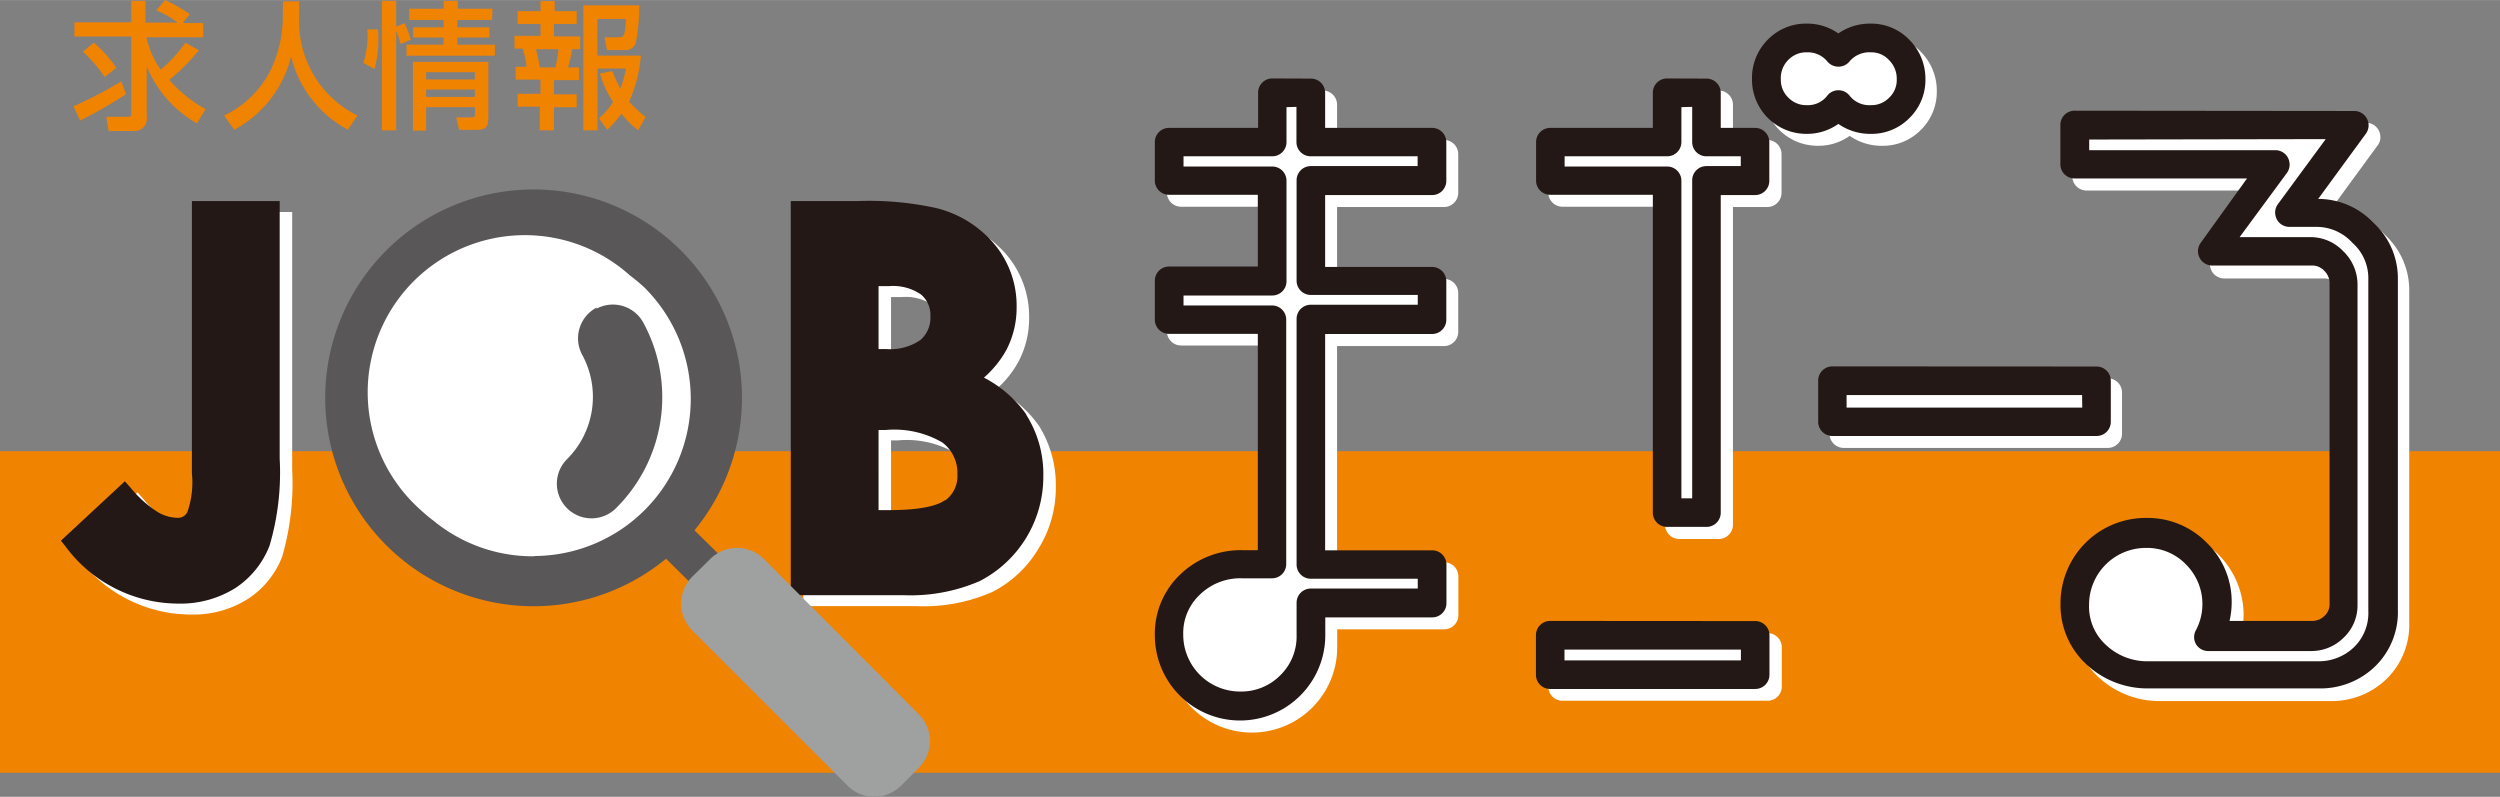 <svg xmlns="http://www.w3.org/2000/svg" xmlns:xlink="http://www.w3.org/1999/xlink" width="62.09mm" height="19.79mm" viewBox="0 0 176 56.09"><rect x="0" y="0" width="176" height="56.09" fill="#808080" stroke="none"/><defs><style>.cls-1{fill:none;}.cls-2{clip-path:url(#clip-path);}.cls-3{fill:#f08300;}.cls-4{fill:#fff;}.cls-5{fill:#231815;}.cls-6{fill:#595757;}.cls-7{fill:#9fa0a0;}</style><clipPath id="clip-path" transform="translate(0 0)"><rect class="cls-1" width="176" height="56.09"/></clipPath></defs><g id="レイヤー_2" data-name="レイヤー 2"><g id="レイヤー_1-2" data-name="レイヤー 1"><g class="cls-2"><path class="cls-3" d="M8.87,6.63C8.15,7.1,6.65,8,5.64,8.48l-.47-1A27.94,27.94,0,0,0,8.54,5.72ZM14,3.53a13.7,13.7,0,0,1-2.08,2.09,9.44,9.44,0,0,0,2.55,2.06l-.61,1a8.24,8.24,0,0,1-3.53-4V8.22a.86.86,0,0,1-.92,1H7.65l-.17-1H9c.23,0,.24-.11.24-.23V2.57h-4v-1h4V.06h1V1.59H12.5A5.89,5.89,0,0,0,11,.73L11.62,0a10.61,10.61,0,0,1,1.74,1l-.5.62h1.45v1h-4a6.22,6.22,0,0,0,1,2.28A9.57,9.57,0,0,0,13.05,3ZM6.61,3A9.29,9.29,0,0,1,8.19,4.77l-.82.65A10.48,10.48,0,0,0,5.83,3.63Z" transform="translate(0 0)"/><path class="cls-3" d="M19.92.09h1.14V1.28a7.38,7.38,0,0,0,4.1,6.85l-.67,1a8,8,0,0,1-4-5.16,8,8,0,0,1-4,5.16l-.72-1a7,7,0,0,0,3.29-3.22,8.76,8.76,0,0,0,.85-3.61Z" transform="translate(0 0)"/><path class="cls-3" d="M25.58,4.43a6.21,6.21,0,0,0,.28-2.37h.75a8,8,0,0,1-.24,2.79ZM28.2,3.1a5.7,5.7,0,0,0-.31-.93v7h-1V.06h1V1.87l.59-.24a7.09,7.09,0,0,1,.44,1.16Zm6.44-1.7H32.2v.52h2.26v.72H32.2v.5h2.64v.78H28.62V3.14h2.61v-.5H29.08V1.92h2.15V1.4H28.81V.61h2.42V.06h1V.61h2.44Zm-.26,2.95V8.14c0,.91-.15,1-1.06,1h-1l-.2-.88H33.2c.24,0,.24-.13.24-.33V7.54H30V9.19h-.93V4.35ZM30,5.59h3.43V5.08H30Zm0,1.23h3.43V6.3H30Z" transform="translate(0 0)"/><path class="cls-3" d="M38.05.07h1V.78H40.6v.9H39v.88h1.85v.9h-.58c0,.27-.23,1.08-.28,1.28h.77v.9H39v1H40.6v.91H39V9.17h-1V7.51H36.44V6.6h1.61v-1H36.3v-.9h.77a7.15,7.15,0,0,0-.27-1.28h-.58v-.9h1.83V1.68H36.44V.78h1.61Zm-.32,3.39A11.36,11.36,0,0,1,38,4.74H39.1a9.2,9.2,0,0,0,.21-1.28ZM43.1,5c.14.34.33.77.57,1.23a7.47,7.47,0,0,0,.4-1.41h-2V9.17h-1V.37H45A12.59,12.59,0,0,1,44.76,3a.72.72,0,0,1-.76.52H42.73l-.17-.9h1c.32,0,.45,0,.5-1.29h-2V3.91h3.06a9.8,9.8,0,0,1-.83,3.24,8.32,8.32,0,0,0,1.16,1.08l-.52.94A6.5,6.5,0,0,1,43.75,8a8.35,8.35,0,0,1-1,1.14l-.59-.82a4.53,4.53,0,0,0,1-1.15,6.85,6.85,0,0,1-.92-2Z" transform="translate(0 0)"/><rect class="cls-3" y="31.76" width="176" height="22.64"/><path class="cls-4" d="M90.41,6.36a1,1,0,0,0-1,1V9.84H83.15a1,1,0,0,0-1,1v2.71a1,1,0,0,0,1,1h6.24v5.05H83.15a1,1,0,0,0-1,1v2.72a1,1,0,0,0,1,1h6.24V39.57H88.33a6.11,6.11,0,0,0-4.4,1.72,5.71,5.71,0,0,0-1.79,4.28,6,6,0,1,0,12,0V44.3h7.53a1,1,0,0,0,1-1V40.58a1,1,0,0,0-1-1H94.13V24.36h7.53a1,1,0,0,0,1-1V20.63a1,1,0,0,0-1-1H94.13V14.57h7.53a1,1,0,0,0,1-1V10.85a1,1,0,0,0-1-1H94.13V7.37a1,1,0,0,0-1-1Z" transform="translate(0 0)"/><path class="cls-4" d="M110,44.56a1,1,0,0,0-1,1v2.77a1,1,0,0,0,1,1h14.44a1,1,0,0,0,1-1V45.57a1,1,0,0,0-1-1Z" transform="translate(0 0)"/><path class="cls-4" d="M130.26,3.19A3.8,3.8,0,0,0,128,2.5a3.74,3.74,0,0,0-2.73,1.12,3.81,3.81,0,0,0-1.13,2.79A3.82,3.82,0,0,0,128,10.26a3.78,3.78,0,0,0,2.22-.7,3.89,3.89,0,0,0,2.27.7,3.73,3.73,0,0,0,2.73-1.11,3.74,3.74,0,0,0,1.13-2.74,3.88,3.88,0,0,0-1.11-2.75,3.7,3.7,0,0,0-2.75-1.16,3.88,3.88,0,0,0-2.27.69" transform="translate(0 0)"/><path class="cls-4" d="M118.2,6.36a1,1,0,0,0-1,1V9.84H110a1,1,0,0,0-1,1v2.71a1,1,0,0,0,1,1h7.22V36.94a1,1,0,0,0,1,1H121a1,1,0,0,0,1-1V14.57h2.42a1,1,0,0,0,1-1V10.85a1,1,0,0,0-1-1H122V7.37a1,1,0,0,0-1-1Z" transform="translate(0 0)"/><path class="cls-4" d="M129.8,26.63a1,1,0,0,0-1,1v2.9a1,1,0,0,0,1,1h18.59a1,1,0,0,0,1-1v-2.9a1,1,0,0,0-1-1Z" transform="translate(0 0)"/><path class="cls-4" d="M146.89,8.64a1,1,0,0,0-1,1v2.77a1,1,0,0,0,1,1H159L155.77,18a1,1,0,0,0-.08,1.05,1,1,0,0,0,.9.55h7a1.15,1.15,0,0,1,.87.36,1.22,1.22,0,0,1,.37.89V43.35a1.09,1.09,0,0,1-.36.85,1.25,1.25,0,0,1-.9.36h-5.78a6,6,0,0,0,.16-1.26,6,6,0,0,0-6-6,6,6,0,0,0-6.05,6.05,5.66,5.66,0,0,0,1.85,4.33,6.27,6.27,0,0,0,4.38,1.67H164a5.54,5.54,0,0,0,4-1.54,5.33,5.33,0,0,0,1.61-4V20.37a5.29,5.29,0,0,0-1.72-3.85,5.42,5.42,0,0,0-3.86-1.7h0l3.35-4.58a.92.92,0,0,0,.2-.59,1.07,1.07,0,0,0-.11-.46,1,1,0,0,0-.9-.55Z" transform="translate(0 0)"/><path class="cls-5" d="M89.57,5.52a1,1,0,0,0-1,1V9H82.3a1,1,0,0,0-1,1v2.71a1,1,0,0,0,1,1h6.25v5.05H82.3a1,1,0,0,0-1,1V22.5a1,1,0,0,0,1,1h6.25V38.73H87.49a6.13,6.13,0,0,0-4.4,1.71,5.74,5.74,0,0,0-1.79,4.28,6,6,0,1,0,12,0V43.46h7.53a1,1,0,0,0,1-1V39.74a1,1,0,0,0-1-1H93.29V23.51h7.53a1,1,0,0,0,1-1V19.79a1,1,0,0,0-1-1H93.29V13.73h7.53a1,1,0,0,0,1-1V10a1,1,0,0,0-1-1H93.29V6.53a1,1,0,0,0-1-1Zm1.7,2V10a1,1,0,0,0,1,1h7.53v.69H92.28a1,1,0,0,0-1,1v7.07a1,1,0,0,0,1,1h7.53v.69H92.28a1,1,0,0,0-1,1V39.74a1,1,0,0,0,1,1h7.53v.69H92.28a1,1,0,0,0-1,1v2.27a3.81,3.81,0,0,1-1.15,2.84,3.86,3.86,0,0,1-2.83,1.14,4,4,0,0,1-4-4,3.71,3.71,0,0,1,1.17-2.82,4.08,4.08,0,0,1,3-1.15h2.08a1,1,0,0,0,1-1V22.5a1,1,0,0,0-1-1H83.32V20.8h6.25a1,1,0,0,0,1-1V12.72a1,1,0,0,0-1-1H83.32V11h6.25a1,1,0,0,0,1-1V7.54Z" transform="translate(0 0)"/><path class="cls-5" d="M109.13,43.71a1,1,0,0,0-1,1V47.5a1,1,0,0,0,1,1h14.44a1,1,0,0,0,1-1V44.72a1,1,0,0,0-1-1Zm13.43,2.78H110.14v-.76h12.42Z" transform="translate(0 0)"/><path class="cls-5" d="M129.42,2.35a3.8,3.8,0,0,0-2.22-.69,3.74,3.74,0,0,0-2.74,1.12,3.82,3.82,0,0,0-1.12,2.79,3.82,3.82,0,0,0,3.86,3.85,3.8,3.8,0,0,0,2.22-.7,3.89,3.89,0,0,0,2.27.7,3.73,3.73,0,0,0,2.73-1.11,3.74,3.74,0,0,0,1.13-2.74,3.88,3.88,0,0,0-1.11-2.75,3.72,3.72,0,0,0-2.75-1.16,3.88,3.88,0,0,0-2.27.69m0,2.34a1,1,0,0,0,.78-.36,1.82,1.82,0,0,1,1.5-.65,1.67,1.67,0,0,1,1.29.55,1.82,1.82,0,0,1,.54,1.34,1.69,1.69,0,0,1-.53,1.3,1.73,1.73,0,0,1-1.3.53,1.76,1.76,0,0,1-1.49-.67,1,1,0,0,0-1.57,0,1.71,1.71,0,0,1-1.43.67,1.75,1.75,0,0,1-1.31-.53,1.73,1.73,0,0,1-.53-1.3,1.8,1.8,0,0,1,.53-1.36,1.75,1.75,0,0,1,1.31-.53,1.77,1.77,0,0,1,1.44.65,1,1,0,0,0,.77.36" transform="translate(0 0)"/><path class="cls-5" d="M117.36,5.52a1,1,0,0,0-1,1V9h-7.22a1,1,0,0,0-1,1v2.71a1,1,0,0,0,1,1h7.22V36.09a1,1,0,0,0,1,1h2.78a1,1,0,0,0,1-1V13.73h2.42a1,1,0,0,0,1-1V10a1,1,0,0,0-1-1h-2.42V6.53a1,1,0,0,0-1-1Zm1.77,2V10a1,1,0,0,0,1,1h2.42v.69h-2.42a1,1,0,0,0-1,1V35.08h-.76V12.72a1,1,0,0,0-1-1h-7.22V11h7.22a1,1,0,0,0,1-1V7.54Z" transform="translate(0 0)"/><path class="cls-5" d="M129,25.79a1,1,0,0,0-1,1v2.9a1,1,0,0,0,1,1h18.6a1,1,0,0,0,1-1V26.8a1,1,0,0,0-1-1Zm17.59,2.9H130v-.88h16.58Z" transform="translate(0 0)"/><path class="cls-5" d="M146.05,7.79a1,1,0,0,0-1,1v2.77a1,1,0,0,0,1,1h12.14l-3.26,4.53a1,1,0,0,0-.08,1.05,1,1,0,0,0,.9.55h7a1.15,1.15,0,0,1,.87.36A1.22,1.22,0,0,1,164,20V42.5a1.1,1.1,0,0,1-.36.86,1.23,1.23,0,0,1-.9.35h-5.78a5.87,5.87,0,0,0,.15-1.26,5.77,5.77,0,0,0-1.75-4.24,5.83,5.83,0,0,0-4.25-1.75,6,6,0,0,0-6.05,6,5.66,5.66,0,0,0,1.85,4.33,6.27,6.27,0,0,0,4.38,1.67h11.91a5.54,5.54,0,0,0,4-1.54,5.33,5.33,0,0,0,1.61-4V19.53a5.31,5.31,0,0,0-1.72-3.85A5.37,5.37,0,0,0,163.2,14h0l3.35-4.58a1,1,0,0,0,.2-.59,1,1,0,0,0-.11-.46,1,1,0,0,0-.9-.56Zm17.68,2-3.36,4.57a1,1,0,0,0-.2.6,1.07,1.07,0,0,0,.11.46,1,1,0,0,0,.9.55h2a3.41,3.41,0,0,1,2.43,1.12,3.32,3.32,0,0,1,1.12,2.41V43a3.35,3.35,0,0,1-1,2.55,3.58,3.58,0,0,1-2.58,1H151.27a4.23,4.23,0,0,1-3-1.14,3.65,3.65,0,0,1-1.2-2.84,4,4,0,0,1,4-4,3.8,3.8,0,0,1,2.82,1.16,3.94,3.94,0,0,1,.71,4.62,1,1,0,0,0,0,1,1,1,0,0,0,.86.48h7.21a3.21,3.21,0,0,0,2.3-.92,3.12,3.12,0,0,0,1-2.31V20a3.25,3.25,0,0,0-1-2.31,3.18,3.18,0,0,0-2.3-1h-5L161,12.17a1,1,0,0,0,.19-.59,1.11,1.11,0,0,0-.11-.46,1,1,0,0,0-.9-.55h-13.1V9.82Z" transform="translate(0 0)"/><path class="cls-4" d="M14.39,34.1a6.46,6.46,0,0,1-.32,2.73.74.74,0,0,1-.71.39,2.8,2.8,0,0,1-1.37-.4,8.37,8.37,0,0,1-1.92-1.72l-.39-.44L5.17,38.83l.35.43a9.88,9.88,0,0,0,7.92,4,7.17,7.17,0,0,0,4-1.09,6.21,6.21,0,0,0,2.43-3,18.62,18.62,0,0,0,.7-6.12V14.92H14.39ZM73.16,30a8.38,8.38,0,0,0-3-2.62,7,7,0,0,0,1.58-2,6.51,6.51,0,0,0,.71-3A6.73,6.73,0,0,0,70.92,18a7.78,7.78,0,0,0-4.11-2.55,22,22,0,0,0-5.48-.49H56.55V42.67h8a12,12,0,0,0,5.31-1,8,8,0,0,0,3.22-3,8.13,8.13,0,0,0,1.25-4.4A7.86,7.86,0,0,0,73.16,30M62.73,20.91h.74a3.47,3.47,0,0,1,2.26.6A1.88,1.88,0,0,1,66.39,23a2,2,0,0,1-.71,1.66,3.66,3.66,0,0,1-2.41.64h-.54ZM67.37,36c-.43.31-1.47.68-3.94.68h-.7V31h.48a6.76,6.76,0,0,1,4,.87,2.66,2.66,0,0,1,1.07,2.25A2.11,2.11,0,0,1,67.37,36" transform="translate(0 0)"/><path class="cls-5" d="M13.51,33.33a6.35,6.35,0,0,1-.32,2.72.74.74,0,0,1-.72.4,2.85,2.85,0,0,1-1.36-.4,8.17,8.17,0,0,1-1.92-1.72l-.4-.45-4.5,4.18.34.43a9.9,9.9,0,0,0,7.93,4,7.26,7.26,0,0,0,4-1.09,6.26,6.26,0,0,0,2.42-3,18.17,18.17,0,0,0,.71-6.11V14.15H13.51ZM72.27,29.2a8.38,8.38,0,0,0-3-2.62,7.18,7.18,0,0,0,1.58-1.95,6.42,6.42,0,0,0,.72-3A6.75,6.75,0,0,0,70,17.18a7.77,7.77,0,0,0-4.11-2.54,22,22,0,0,0-5.49-.49H55.67V41.9h8a12.19,12.19,0,0,0,5.31-1,8.26,8.26,0,0,0,4.47-7.37,7.79,7.79,0,0,0-1.22-4.36M61.85,20.14h.74a3.48,3.48,0,0,1,2.25.59,1.88,1.88,0,0,1,.66,1.53,2.06,2.06,0,0,1-.7,1.67,3.74,3.74,0,0,1-2.41.64h-.54Zm4.64,15.09c-.43.31-1.47.68-3.94.68h-.7V30.27h.48a6.72,6.72,0,0,1,4,.87,2.66,2.66,0,0,1,1.07,2.25,2.11,2.11,0,0,1-.86,1.84" transform="translate(0 0)"/><path class="cls-4" d="M45.77,36.26a11.82,11.82,0,0,0-.1-16.73q-.41-.39-.84-.75A11.83,11.83,0,0,0,29,36.37a12.39,12.39,0,0,0,1,.89,11.81,11.81,0,0,0,15.7-1" transform="translate(0 0)"/><path class="cls-6" d="M42,21.65A2.45,2.45,0,0,0,41,25a6.19,6.19,0,0,1-1.06,7.3,2.44,2.44,0,1,0,3.47,3.43,11,11,0,0,0,1.89-13,2.44,2.44,0,0,0-3.31-1" transform="translate(0 0)"/><path class="cls-6" d="M50.75,39.16l-1.86-1.83a14.67,14.67,0,1,0-2,2l1.86,1.84Zm-13.14,0a11,11,0,0,1-7.06-2.48,12.54,12.54,0,0,1-1-.84A11.06,11.06,0,0,1,44.35,19.39a12.39,12.39,0,0,1,1,.83,11.06,11.06,0,0,1-7.7,18.92" transform="translate(0 0)"/><path class="cls-7" d="M64.68,50.28a2.66,2.66,0,0,1,0,3.78L63.44,55.3a2.66,2.66,0,0,1-3.78,0L48.73,44.38a2.68,2.68,0,0,1,0-3.78L50,39.35a2.68,2.68,0,0,1,3.78,0Z" transform="translate(0 0)"/></g></g></g></svg>
